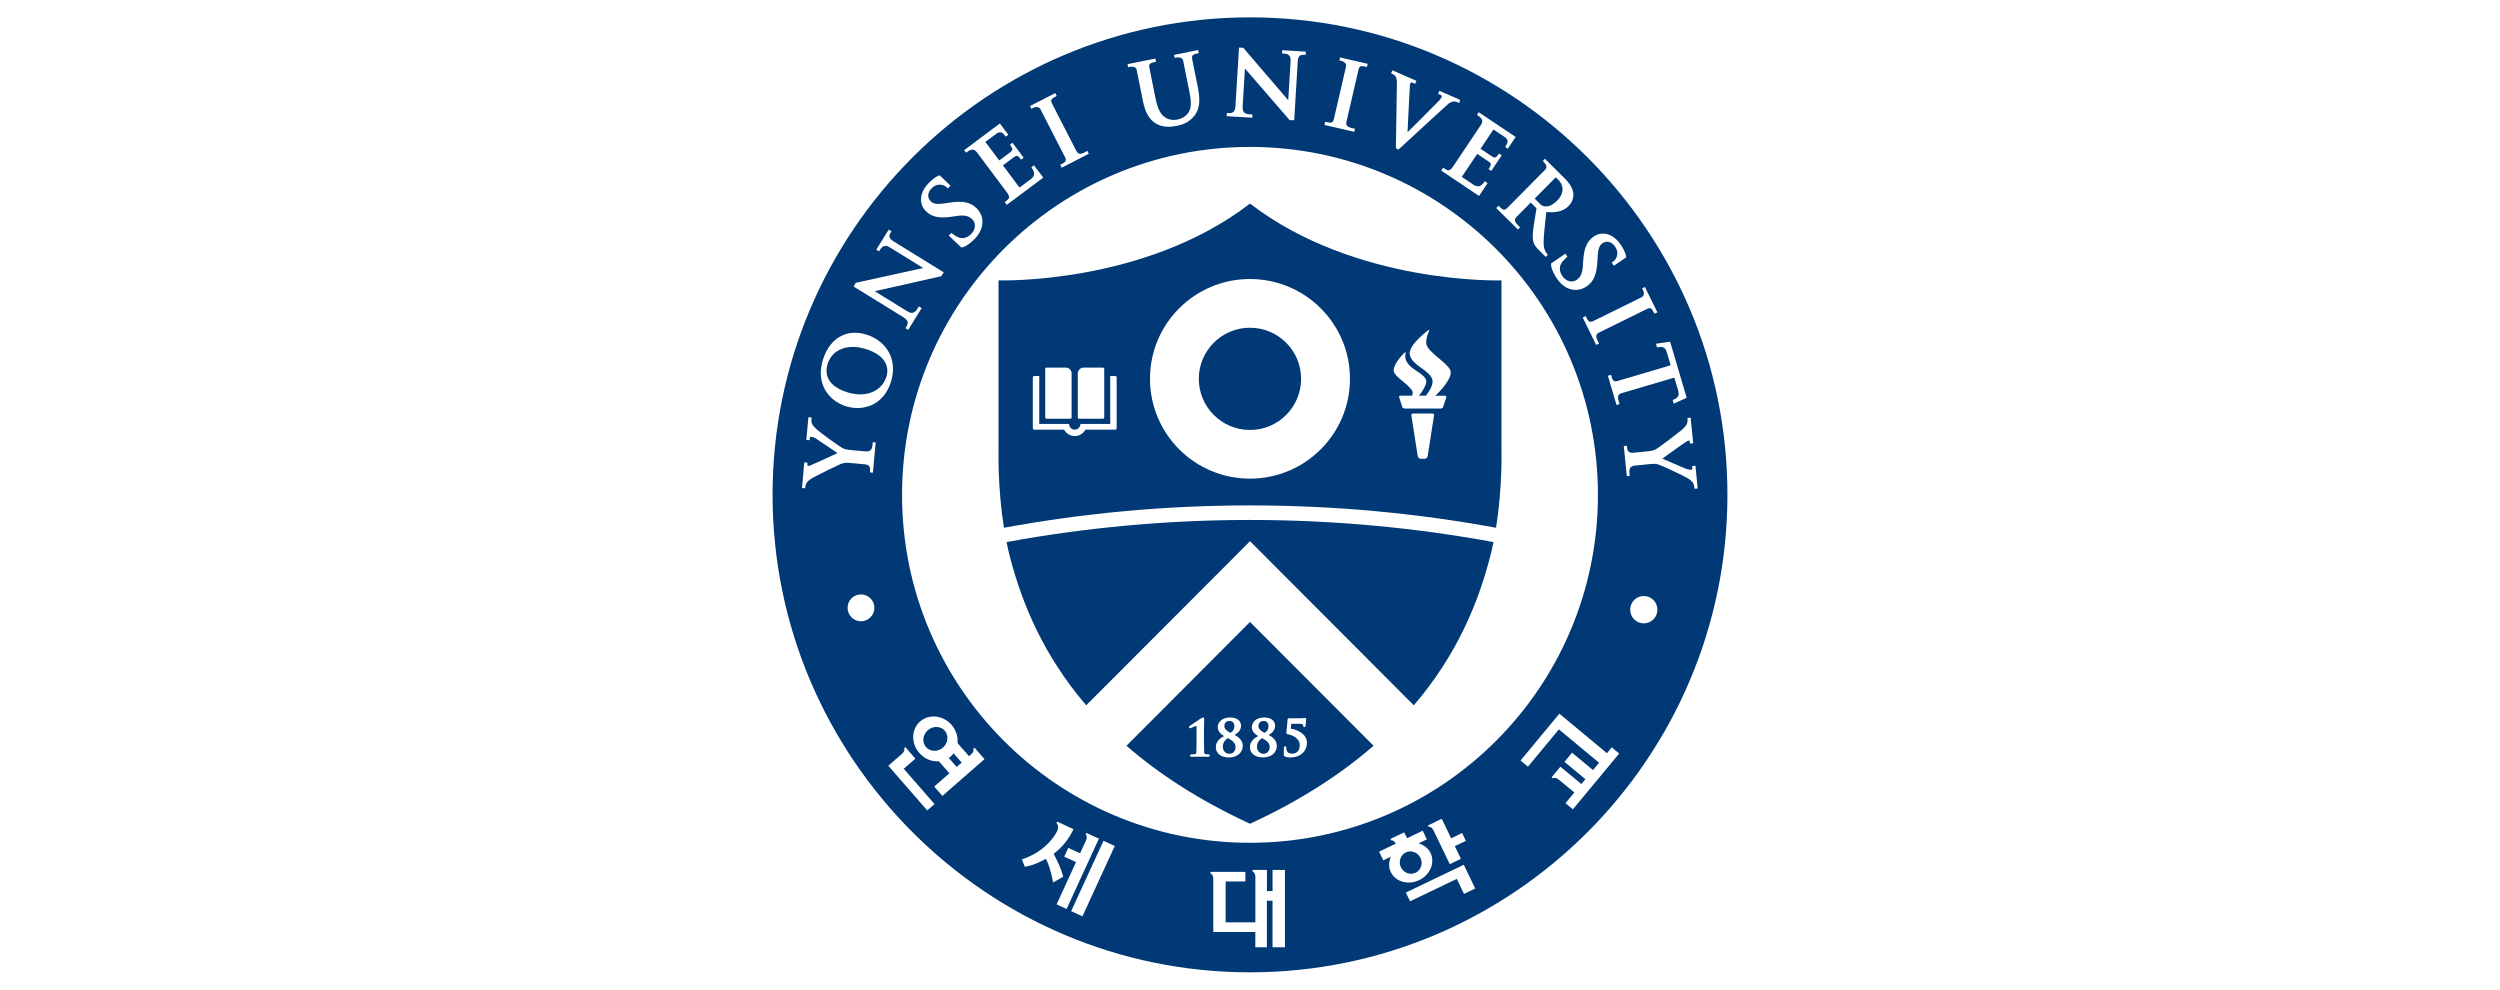 <svg width="288" height="114" viewBox="0 0 288 114" fill="none" xmlns="http://www.w3.org/2000/svg">
<path d="M163.072 100.544C163.694 100.247 163.944 99.479 163.64 98.83C163.331 98.185 162.574 97.903 161.953 98.201C161.331 98.502 161.076 99.266 161.385 99.911C161.694 100.556 162.454 100.837 163.072 100.54V100.544Z" fill="#003976"/>
<path d="M177.315 23.4C177.597 23.681 177.713 23.739 177.917 23.77C178.184 23.813 178.724 23.778 179.376 23.118C180.384 22.099 179.971 21.172 179.573 20.779L179.218 20.427L176.794 22.879L177.319 23.396L177.315 23.4Z" fill="#003976"/>
<path d="M99.723 40.206C98.596 39.846 97.511 39.889 96.681 40.318C96.029 40.649 95.577 41.205 95.35 41.896C95.076 42.773 94.994 44.363 97.608 45.189C99.712 45.857 101.572 45.116 102.121 43.379C102.217 43.07 102.333 42.448 101.997 41.792C101.642 41.105 100.881 40.565 99.723 40.202V40.206Z" fill="#003976"/>
<path d="M106.887 84.12C106.292 84.645 106.196 85.51 106.678 86.065C107.157 86.614 108.033 86.641 108.628 86.12C109.226 85.602 109.319 84.73 108.84 84.178C108.358 83.622 107.485 83.603 106.891 84.12H106.887Z" fill="#003976"/>
<path d="M143.996 2C113.68 2 89 26.669 89 56.996C89 87.323 113.68 112.012 143.996 112.012C174.312 112.012 199 87.331 199 56.996C199 26.661 174.331 2 143.996 2ZM189.165 33.223L189.493 33.061L190.933 35.987L190.597 36.149C190.315 35.577 190.196 35.369 189.736 35.593C189.736 35.593 184.734 38.048 184.186 38.322C183.641 38.588 183.973 39.102 184.209 39.572L183.881 39.735L182.333 36.581L182.669 36.415C182.95 36.983 183.074 37.214 183.537 36.99C183.537 36.99 188.791 34.404 189.084 34.257C189.686 33.964 189.169 33.219 189.169 33.219L189.165 33.223ZM182.352 30.563L182.391 29.965C182.48 28.576 182.842 27.765 183.591 27.252C184.587 26.572 185.849 26.931 186.679 28.147C187.374 29.166 187.335 29.649 187.335 29.649L185.915 30.617L185.664 30.247C185.664 30.247 186.1 30.042 186.258 29.541C186.336 29.297 186.397 28.915 186.054 28.41C185.664 27.842 185.097 27.688 184.618 28.016C184.282 28.244 184.101 28.568 184.043 29.683L184.027 30.046C183.931 31.66 183.599 32.432 182.769 32.999C182.395 33.254 181.623 33.624 180.65 33.219C180.148 33.011 179.72 32.632 179.338 32.069C178.99 31.559 178.612 30.78 178.697 30.347L180.333 29.22L180.561 29.567C180.561 29.567 180.129 29.969 180.009 30.116C179.453 30.799 179.754 31.463 179.986 31.802C180.461 32.493 181.171 32.555 181.603 32.258C182.016 31.976 182.298 31.586 182.356 30.563H182.352ZM177.975 18.293L180.164 20.458C180.615 20.906 181.094 21.454 181.233 22.157C181.291 22.458 181.271 23.16 180.723 23.712C180.121 24.322 179.341 24.53 178.137 24.426C178.122 24.534 178.079 24.924 178.079 24.924C177.952 26.14 177.84 27.097 177.824 27.865C177.817 28.657 178.044 29 178.137 29.135L178.315 29.351L178.075 29.595L177.323 28.85C176.917 28.444 176.751 28.213 176.659 27.896C176.508 27.418 176.558 26.804 176.717 25.781L177.006 23.998L176.338 23.334L174.69 25.001C174.262 25.434 174.748 25.812 175.119 26.182L174.864 26.437L172.367 23.971L172.625 23.701C173.077 24.148 173.274 24.322 173.636 23.959C173.636 23.959 177.751 19.802 177.987 19.567C178.454 19.096 177.724 18.559 177.724 18.559L177.983 18.289L177.975 18.293ZM170.34 12.92L174.601 15.776L173.698 17.135L173.393 16.926C173.69 16.482 173.883 16.147 173.297 15.753C173.038 15.579 172.046 14.915 172.046 14.915L170.56 17.135L171.834 17.992C172.27 18.281 172.378 18.142 172.683 17.687L172.996 17.891L171.795 19.686L171.483 19.478C171.795 19.018 171.88 18.868 171.444 18.578L170.17 17.725V17.733L168.399 20.377C168.399 20.377 169.472 21.095 169.765 21.292C170.209 21.589 170.622 21.531 171.054 20.883L171.367 21.099L170.386 22.573L166.029 19.651L166.252 19.316C166.754 19.651 166.947 19.852 167.422 19.142C167.422 19.142 170.197 14.992 170.61 14.379C171.023 13.761 170.429 13.425 170.143 13.232L170.352 12.924L170.34 12.92ZM160.401 8.099L163.168 9.307L163.022 9.654L162.744 9.535C162.605 9.481 162.512 9.535 162.493 9.562C162.42 9.635 162.427 9.789 162.42 9.847L162.358 10.94C162.296 12.179 162.157 15.031 162.145 15.239C162.319 15.066 163.578 13.815 163.578 13.815L165.793 11.584C165.924 11.426 166.059 11.264 166.09 11.133C166.11 11.048 166.04 10.967 165.948 10.928L165.67 10.808L165.82 10.461L168.198 11.503L168.105 11.874L167.847 11.758C167.345 11.53 166.843 11.966 166.843 11.966L165.334 13.337L161.115 17.22L160.806 17.085L160.922 9.658C160.937 9.295 160.887 8.979 160.779 8.809C160.636 8.593 160.254 8.438 160.254 8.438L160.401 8.106V8.099ZM152.669 14.031C153.283 14.174 153.546 14.22 153.661 13.719C153.661 13.719 154.981 8.018 155.055 7.697C155.201 7.049 154.302 6.975 154.302 6.975L154.379 6.613L157.556 7.35L157.471 7.713C156.857 7.57 156.614 7.527 156.498 8.033C156.498 8.033 155.244 13.464 155.105 14.055C154.97 14.645 155.572 14.715 156.089 14.83L156.008 15.185L152.581 14.394L152.666 14.031H152.669ZM141.329 13.008C141.796 13.039 142.271 13.117 142.321 12.236C142.375 11.349 142.734 5.478 142.734 5.478L143.228 5.509C144.1 6.524 148.269 11.387 148.404 11.546C148.404 11.546 148.636 7.801 148.682 6.991C148.732 6.18 148.092 6.176 147.694 6.153L147.713 5.783L150.431 5.949L150.407 6.327C149.975 6.3 149.554 6.23 149.504 7.041C149.458 7.852 149.091 13.858 149.091 13.858L148.559 13.827L143.417 7.89L143.151 12.279C143.093 13.213 143.761 13.155 144.286 13.186L144.262 13.56L141.313 13.387L141.337 13.005L141.329 13.008ZM133.1 6.752L133.177 7.118C132.551 7.246 132.312 7.307 132.409 7.809L133.115 11.322C133.435 12.916 133.906 13.364 134.366 13.607C134.867 13.873 135.304 13.835 135.67 13.765C135.913 13.715 136.535 13.537 136.909 12.966C137.33 12.333 137.199 11.464 136.983 10.392C136.983 10.392 136.334 7.161 136.307 7.029C136.18 6.377 135.323 6.682 135.323 6.682L135.25 6.323L138.029 5.763L138.102 6.126C137.481 6.25 137.245 6.312 137.342 6.817L137.979 9.994C138.214 11.171 138.33 12.379 137.612 13.306C136.975 14.128 136.203 14.367 135.601 14.491C135.153 14.576 134.092 14.788 133.15 14.228C132.401 13.78 131.934 12.974 131.671 11.665C131.671 11.665 130.984 8.241 130.953 8.095C130.822 7.446 129.965 7.747 129.965 7.747L129.892 7.388L133.088 6.748L133.1 6.752ZM121.562 10.723L121.736 11.059C121.172 11.345 120.96 11.476 121.192 11.932C121.192 11.932 123.739 16.892 124.017 17.428C124.291 17.972 124.801 17.629 125.268 17.386L125.434 17.714L122.307 19.32L122.137 18.988C122.697 18.702 122.929 18.567 122.693 18.111C122.693 18.111 120.022 12.9 119.872 12.607C119.567 12.02 118.829 12.541 118.829 12.541L118.66 12.213L121.558 10.727L121.562 10.723ZM115.186 14.22L116.158 15.525L115.861 15.745C115.545 15.313 115.286 15.023 114.723 15.448C114.472 15.633 113.514 16.347 113.514 16.347L115.112 18.482L116.34 17.571C116.761 17.258 116.664 17.112 116.34 16.668L116.637 16.444L117.926 18.169L117.629 18.389C117.301 17.949 117.181 17.818 116.764 18.134L115.537 19.049L115.545 19.057L117.448 21.608C117.448 21.608 118.482 20.832 118.768 20.624C119.196 20.304 119.281 19.898 118.814 19.269L119.115 19.045L120.184 20.462L115.981 23.6L115.738 23.284C116.22 22.925 116.479 22.809 115.965 22.126C115.965 22.126 112.978 18.131 112.53 17.532C112.086 16.938 111.569 17.39 111.295 17.594L111.075 17.297L115.19 14.22H115.186ZM106.922 21.153C107.775 20.261 108.257 20.2 108.257 20.2L109.496 21.388L109.191 21.709C109.191 21.709 108.894 21.327 108.377 21.276C108.122 21.249 107.732 21.273 107.311 21.709C106.837 22.207 106.806 22.793 107.23 23.199C107.52 23.473 107.871 23.581 108.979 23.407L109.334 23.349C110.928 23.11 111.754 23.272 112.484 23.971C112.812 24.283 113.333 24.966 113.136 25.997C113.036 26.534 112.758 27.035 112.291 27.518C111.862 27.966 111.179 28.502 110.735 28.506L109.299 27.136L109.585 26.842C109.585 26.842 110.071 27.182 110.237 27.271C111.021 27.672 111.611 27.236 111.893 26.943C112.476 26.333 112.383 25.627 112.005 25.264C111.646 24.924 111.198 24.727 110.191 24.882L109.597 24.97C108.219 25.171 107.354 24.99 106.698 24.36C105.825 23.531 105.914 22.218 106.929 21.157L106.922 21.153ZM98.588 32.582C99.897 32.293 106.153 30.922 106.358 30.876C106.358 30.876 103.166 28.904 102.471 28.475C101.784 28.051 101.479 28.618 101.267 28.958L100.95 28.761L102.382 26.445L102.703 26.646C102.475 27.012 102.213 27.356 102.903 27.78C103.594 28.205 108.716 31.37 108.716 31.37L108.439 31.822L100.777 33.547L104.521 35.863C105.316 36.349 105.582 35.732 105.856 35.292L106.177 35.489L104.625 37.998L104.305 37.801C104.552 37.403 104.841 37.025 104.088 36.558C103.332 36.095 98.329 33.003 98.329 33.003L98.588 32.582ZM99.183 71.571C98.329 71.571 97.642 70.873 97.642 70.019C97.642 69.166 98.329 68.479 99.183 68.479C100.036 68.479 100.73 69.17 100.73 70.019C100.73 70.869 100.039 71.571 99.183 71.571ZM100.56 54.452L100.213 54.418C100.259 53.912 100.275 53.545 99.615 53.487C98.951 53.426 97.889 53.329 97.889 53.329C97.357 53.283 97.137 53.352 96.824 53.461C96.67 53.511 94.296 54.672 93.717 54.989C93.35 55.19 93.064 55.41 92.937 55.603C92.771 55.842 92.748 56.251 92.748 56.251L92.389 56.22L92.655 53.264L93.018 53.302C93.018 53.302 92.999 53.476 93.007 53.541L93.018 53.596C93.026 53.642 93.068 53.673 93.103 53.673C93.184 53.681 93.366 53.611 93.424 53.588C93.678 53.499 96.484 52.198 96.484 52.198C96.484 52.198 94.107 50.581 93.956 50.496C93.763 50.388 93.605 50.326 93.474 50.315C93.381 50.303 93.3 50.365 93.292 50.438C93.288 50.515 93.269 50.712 93.269 50.712L92.887 50.674L93.13 48.06L93.497 48.095C93.497 48.095 93.481 48.284 93.474 48.381C93.462 48.489 93.481 48.643 93.547 48.805C93.624 49.006 93.725 49.122 93.979 49.365C94.361 49.747 96.635 51.395 97.04 51.611C97.38 51.789 97.685 51.812 98.021 51.847C98.021 51.847 98.959 51.932 99.723 52.001C100.487 52.075 100.487 51.523 100.541 50.94L100.877 50.971L100.56 54.452ZM97.43 46.794C96.361 46.455 95.469 45.721 94.979 44.776C94.477 43.811 94.423 42.653 94.809 41.414C95.207 40.148 95.929 39.21 96.878 38.719C97.739 38.26 98.766 38.214 99.85 38.557C101 38.92 101.915 39.665 102.433 40.649C102.946 41.645 103.015 42.803 102.633 44C101.761 46.771 99.329 47.397 97.43 46.794ZM106.814 93.36C106.756 93.287 102.39 88.281 102.332 88.211C102.398 88.15 103.926 86.826 103.926 86.826C104.15 86.629 104.258 86.324 104.15 86.2C104.189 86.162 104.262 86.104 104.297 86.069C104.359 86.138 105.451 87.393 105.451 87.393C105.381 87.455 104.112 88.563 104.112 88.563C104.112 88.563 107.593 92.558 107.659 92.631C107.593 92.685 106.887 93.299 106.817 93.36H106.814ZM108.558 91.685C108.504 91.624 107.678 90.678 107.62 90.612C107.694 90.55 109.365 89.084 109.365 89.084C109.365 89.084 108.57 88.169 108.161 87.702C107.358 87.767 106.501 87.432 105.903 86.741C104.93 85.633 104.976 83.996 105.999 83.109C107.022 82.213 108.643 82.391 109.62 83.502C110.152 84.12 110.38 84.884 110.307 85.606C110.55 85.884 111.631 87.115 111.631 87.115L111.885 86.891C112.113 86.691 112.221 86.386 112.113 86.266C112.152 86.223 112.221 86.166 112.264 86.131C112.325 86.204 113.356 87.385 113.414 87.455C113.345 87.516 108.639 91.627 108.566 91.685H108.558ZM120.505 98.981L120.482 98.934L120.435 98.961C119.069 99.733 118.069 99.853 118.057 99.853C118.03 99.787 117.753 99.089 117.722 99C120.74 98.008 121.748 95.815 121.767 95.773C122.072 95.113 121.721 94.843 121.701 94.827C121.721 94.781 121.763 94.696 121.786 94.65C121.863 94.688 123.585 95.476 123.666 95.518C123.141 96.653 122.404 97.579 121.412 98.332L121.381 98.359L121.423 98.444C121.948 99.413 122.323 100.324 122.485 100.999C122.427 101.034 121.439 101.598 121.315 101.667C121.022 100.034 120.713 99.405 120.512 98.984L120.505 98.981ZM121.717 104.188C121.755 104.099 123.959 99.312 123.959 99.312C123.959 99.312 122.682 98.722 122.601 98.687C122.639 98.606 123.029 97.753 123.068 97.676C123.149 97.714 124.426 98.297 124.426 98.297L125.117 96.792C125.241 96.522 125.218 96.198 125.067 96.132C125.094 96.082 125.129 95.997 125.152 95.95C125.233 95.989 126.592 96.611 126.592 96.611V96.618C126.553 96.699 122.909 104.631 122.871 104.716C122.794 104.682 121.802 104.218 121.721 104.184L121.717 104.188ZM124.7 105.558C124.615 105.527 123.481 104.998 123.4 104.963C123.442 104.871 127.086 96.95 127.124 96.858C127.213 96.892 128.418 97.452 128.418 97.452H128.425C128.383 97.545 124.731 105.465 124.7 105.554V105.558ZM148.022 109.128H146.594V103.763H145.945V109.128H144.614V107.368H139.77V101.215C139.77 100.91 139.607 100.636 139.441 100.636V100.44H143.467V101.547H141.194V106.256H144.618V100.995C144.618 100.698 144.459 100.413 144.297 100.413V100.216H145.949V102.651H146.598V100.216H148.026V109.124L148.022 109.128ZM160.227 100.47C159.953 99.903 159.976 99.262 160.227 98.695C159.725 98.934 159.382 99.1 159.355 99.112C159.316 99.031 158.915 98.189 158.872 98.112C158.961 98.066 160.798 97.186 160.798 97.186L160.771 97.139C160.629 96.9 160.405 96.761 160.273 96.819C160.25 96.769 160.212 96.692 160.188 96.641C160.27 96.599 161.767 95.885 161.767 95.885C161.806 95.962 162.095 96.564 162.095 96.564C162.095 96.564 163.813 95.738 163.898 95.696C163.933 95.777 164.334 96.618 164.373 96.695C164.353 96.711 163.971 96.9 163.415 97.162C164.021 97.321 164.531 97.711 164.805 98.27C165.338 99.39 164.751 100.787 163.485 101.393C162.223 101.995 160.76 101.586 160.227 100.47ZM168.298 98.934C168.225 98.977 167.094 99.513 167.017 99.556C166.974 99.471 165.133 95.649 165.133 95.649C165.01 95.379 164.747 95.186 164.593 95.263C164.57 95.213 164.527 95.136 164.508 95.09C164.589 95.047 166.005 94.368 166.09 94.325C166.133 94.41 167.171 96.576 167.171 96.576C167.171 96.576 168.348 96.001 168.433 95.962C168.472 96.039 168.831 96.788 168.869 96.869C168.785 96.908 167.6 97.475 167.6 97.475C167.6 97.475 168.263 98.857 168.298 98.938V98.934ZM168.653 102.979C168.619 102.894 167.827 101.246 167.827 101.246C167.827 101.246 162.528 103.786 162.443 103.829C162.4 103.751 161.995 102.906 161.952 102.825C162.045 102.783 168.541 99.664 168.63 99.621C168.676 99.706 169.904 102.277 169.943 102.358C169.861 102.393 168.738 102.937 168.649 102.979H168.653ZM143.992 97.089C121.859 97.089 103.915 79.148 103.915 57.012C103.915 34.875 121.859 16.926 143.992 16.926C166.125 16.926 184.081 34.867 184.081 57.012C184.081 79.156 166.133 97.089 143.992 97.089ZM181.198 93.237C181.129 93.187 180.407 92.581 180.341 92.527C180.403 92.461 181.364 91.295 181.364 91.295L179.55 89.794C179.322 89.605 179.002 89.543 178.898 89.67H178.894C178.851 89.639 178.786 89.582 178.743 89.547C178.801 89.477 179.7 88.393 179.758 88.323C179.832 88.385 182.171 90.323 182.171 90.323L182.642 89.763C182.642 89.763 180.299 87.822 180.229 87.764C180.283 87.698 181.04 86.787 181.102 86.71C181.171 86.772 183.518 88.713 183.518 88.713C183.518 88.713 183.827 88.339 184.213 87.868C183.182 87.007 179.585 84.023 179.585 84.023C179.585 84.023 176.08 88.242 176.018 88.323C175.952 88.265 175.231 87.667 175.165 87.613C175.227 87.532 179.639 82.217 179.639 82.217C179.7 82.263 183.981 85.818 185.124 86.768C185.429 86.401 185.656 86.123 185.672 86.096C185.741 86.154 186.463 86.756 186.532 86.806C186.471 86.88 181.256 93.16 181.198 93.233V93.237ZM186.575 46.555L186.224 46.655L185.228 43.282L185.587 43.178C185.764 43.784 185.853 44.038 186.343 43.888C186.343 43.888 191.55 42.352 192.461 42.081C192.129 40.95 192.056 40.703 192.017 40.58C191.817 39.897 191.427 39.931 190.886 40.009L190.771 39.599L192.396 39.364L194.306 45.822L192.813 46.505L192.689 46.096C193.183 45.872 193.53 45.683 193.33 45.003C193.295 44.88 193.218 44.633 192.882 43.502C192.091 43.733 187.301 45.154 186.764 45.308C186.185 45.482 186.428 46.045 186.575 46.551V46.555ZM189.366 71.811C188.493 71.811 187.799 71.108 187.799 70.236C187.799 69.363 188.493 68.661 189.366 68.661C190.238 68.661 190.933 69.367 190.933 70.236C190.933 71.104 190.234 71.811 189.366 71.811ZM195.167 56.02C195.159 55.904 195.109 55.757 195.017 55.614C194.901 55.425 194.781 55.336 194.484 55.139C194.036 54.838 191.492 53.65 191.052 53.514C190.686 53.399 190.377 53.43 190.049 53.464C190.049 53.464 189.107 53.553 188.35 53.634C187.582 53.708 187.683 54.244 187.741 54.827L187.409 54.862L187.061 51.388L187.413 51.349C187.459 51.862 187.517 52.221 188.181 52.152C188.841 52.09 189.902 51.986 189.902 51.986C190.435 51.932 190.636 51.82 190.921 51.658C191.064 51.581 193.179 49.99 193.685 49.574C194.001 49.307 194.245 49.037 194.333 48.828C194.449 48.562 194.399 48.153 194.399 48.153L194.762 48.114L195.055 51.063L194.692 51.102C194.692 51.102 194.681 50.925 194.658 50.863C194.658 50.863 194.642 50.812 194.638 50.812C194.623 50.762 194.577 50.743 194.542 50.751C194.461 50.758 194.295 50.859 194.241 50.894C194.005 51.029 191.496 52.835 191.496 52.835C191.496 52.835 194.136 53.974 194.302 54.032C194.511 54.097 194.681 54.128 194.812 54.117C194.905 54.109 194.97 54.032 194.963 53.962C194.955 53.889 194.936 53.692 194.936 53.692L195.318 53.657L195.572 56.27L195.202 56.305C195.202 56.305 195.183 56.12 195.175 56.023L195.167 56.02Z" fill="#003976"/>
<path d="M109.519 87.142C109.45 87.208 109.377 87.262 109.299 87.316C109.712 87.787 110.206 88.354 110.206 88.354L110.789 87.849C110.789 87.849 110.257 87.246 109.855 86.783C109.759 86.918 109.647 87.034 109.519 87.146V87.142Z" fill="#003976"/>
<path d="M143.996 37.754C140.738 37.754 138.102 40.395 138.102 43.641C138.102 46.887 140.742 49.531 143.996 49.531C147.25 49.531 149.886 46.895 149.886 43.641C149.886 40.387 147.242 37.754 143.996 37.754Z" fill="#003976"/>
<path d="M145.652 84.425C145.876 84.325 146.127 84.097 146.127 83.66C146.127 83.224 145.853 83.051 145.583 83.051C145.135 83.051 144.973 83.371 144.973 83.641C144.973 83.935 145.158 84.135 145.652 84.421V84.425Z" fill="#003976"/>
<path d="M141.727 84.425C141.947 84.325 142.198 84.097 142.198 83.66C142.198 83.224 141.92 83.051 141.653 83.051C141.202 83.051 141.047 83.371 141.047 83.641C141.047 83.935 141.221 84.135 141.727 84.421V84.425Z" fill="#003976"/>
<path d="M141.46 85.027C141.225 85.177 140.87 85.482 140.87 86.031C140.87 86.49 141.194 86.834 141.615 86.834C142.035 86.834 142.337 86.521 142.337 86.058C142.337 85.552 141.931 85.301 141.46 85.027Z" fill="#003976"/>
<path d="M145.386 85.027C145.158 85.177 144.803 85.482 144.803 86.031C144.803 86.49 145.135 86.834 145.548 86.834C145.961 86.834 146.27 86.521 146.27 86.058C146.27 85.552 145.868 85.301 145.386 85.027Z" fill="#003976"/>
<path d="M129.768 85.911C133.459 89.122 138.114 92.179 144 94.897C149.89 92.183 154.541 89.122 158.235 85.911L144 71.648L129.768 85.915V85.911ZM139.187 87.181L138.484 87.173H137.959L137.272 87.181C137.125 87.181 137.098 87.115 137.098 87.053C137.098 86.965 137.156 86.91 137.222 86.91L137.658 86.88C137.778 86.849 137.801 86.818 137.82 86.648L137.84 85.378V83.73C137.84 83.73 137.84 83.626 137.824 83.61C137.77 83.614 137.504 83.738 137.376 83.792L137.203 83.869L137.102 83.896C137.037 83.896 136.983 83.834 136.983 83.753C136.983 83.699 137.014 83.637 137.083 83.606C137.114 83.583 138.179 82.885 138.384 82.734L138.585 82.649C138.619 82.649 138.723 82.665 138.723 82.842V82.927L138.693 84.324V85.374L138.723 86.644C138.731 86.814 138.762 86.853 138.882 86.876L139.241 86.907C139.302 86.907 139.368 86.961 139.368 87.049C139.368 87.107 139.345 87.177 139.198 87.177L139.187 87.181ZM141.572 87.258C140.661 87.258 140.063 86.81 140.063 86.061C140.063 85.536 140.422 85.077 141.028 84.799C140.677 84.602 140.283 84.286 140.283 83.757C140.283 83.313 140.665 82.653 141.723 82.653C142.468 82.653 142.969 83.02 142.969 83.606C142.969 84.193 142.475 84.537 142.221 84.656C142.618 84.88 143.166 85.239 143.166 85.926C143.166 86.613 142.622 87.258 141.576 87.258H141.572ZM147.887 86.779C147.887 86.779 147.902 86.138 147.902 86.127C147.906 86.092 147.945 85.965 148.053 85.965C148.107 85.965 148.18 85.98 148.18 86.142C148.18 86.594 148.408 86.822 148.871 86.822C149.269 86.822 149.732 86.571 149.732 85.865C149.732 84.973 148.748 84.645 148.366 84.595C148.196 84.564 148.188 84.456 148.188 84.394L148.331 82.888C148.331 82.838 148.358 82.746 148.512 82.746H149.906L150.272 82.719L150.338 82.707C150.473 82.707 150.473 82.838 150.473 82.9L150.392 83.641C150.384 83.718 150.33 83.765 150.257 83.765C150.238 83.765 150.126 83.757 150.126 83.614C150.126 83.502 150.126 83.383 149.717 83.383H148.752C148.736 83.491 148.701 83.826 148.69 83.938C149.608 84.1 150.562 84.614 150.562 85.587C150.562 86.393 149.956 87.262 148.616 87.262C148.404 87.262 148.184 87.223 148.045 87.161H148.037C147.899 87.084 147.891 86.984 147.891 86.864V86.783L147.887 86.779ZM145.648 82.653C146.401 82.653 146.891 83.02 146.891 83.606C146.891 84.193 146.416 84.537 146.146 84.656C146.536 84.88 147.092 85.239 147.092 85.926C147.092 86.613 146.548 87.258 145.505 87.258C144.587 87.258 143.988 86.81 143.988 86.061C143.988 85.536 144.351 85.077 144.953 84.799C144.606 84.602 144.212 84.286 144.212 83.757C144.212 83.313 144.591 82.653 145.64 82.653H145.648Z" fill="#003976"/>
<path d="M172.969 51.963V32.3C172.969 32.3 156.205 32.837 144 23.453C131.799 32.841 115.031 32.3 115.031 32.3V51.963C115.031 51.963 114.919 56.182 115.653 60.798C124.828 59.111 134.296 58.224 144 58.224C153.704 58.224 163.172 59.111 172.347 60.798C173.081 56.182 172.969 51.963 172.969 51.963ZM124.16 43.023C124.16 42.649 124.469 42.344 124.843 42.344H127.043C127.136 42.344 127.209 42.417 127.209 42.514V48.072C127.209 48.169 127.136 48.242 127.043 48.242H124.33C124.237 48.242 124.16 48.169 124.16 48.072V43.023ZM120.408 42.514C120.408 42.417 120.482 42.344 120.574 42.344H122.77C123.149 42.344 123.45 42.649 123.45 43.023V48.072C123.45 48.169 123.376 48.242 123.284 48.242H120.574C120.482 48.242 120.408 48.169 120.408 48.072V42.514ZM128.641 49.334C128.641 49.427 128.564 49.5 128.472 49.5H125.036C124.801 49.936 124.338 50.234 123.809 50.234C123.28 50.234 122.821 49.936 122.585 49.5H119.15C119.057 49.5 118.98 49.423 118.98 49.334V43.483C118.98 43.39 119.057 43.317 119.15 43.317H119.721V48.836H123.149L123.156 48.894C123.183 49.23 123.477 49.496 123.809 49.496C124.141 49.496 124.434 49.23 124.465 48.894L124.473 48.836H127.9V43.317H128.472C128.564 43.317 128.641 43.394 128.641 43.483V49.334ZM143.996 55.139C137.635 55.139 132.478 49.994 132.478 43.637C132.478 37.28 137.635 32.142 143.996 32.142C150.357 32.142 155.518 37.291 155.518 43.637C155.518 49.983 150.365 55.139 143.996 55.139ZM164.477 52.507C164.45 52.696 164.292 52.855 164.087 52.855H163.705C163.504 52.855 163.342 52.7 163.315 52.507L162.586 47.833C162.57 47.721 162.655 47.636 162.779 47.636H165.013C165.137 47.636 165.222 47.725 165.206 47.833L164.473 52.507H164.477ZM166.391 45.582C166.391 45.582 166.685 45.559 166.596 45.822L166.237 46.914C166.237 46.914 166.175 47.061 165.959 47.061H161.825C161.613 47.061 161.551 46.914 161.551 46.914L161.204 45.833C161.076 45.544 161.381 45.582 161.381 45.582H162.667C162.755 45.389 162.786 45.177 162.667 44.972C161.991 44.015 160.544 43.355 160.551 42.649C160.563 41.827 161.775 40.649 161.806 40.626C161.883 40.568 161.96 40.595 161.937 40.665C161.466 42.568 164.616 42.884 164.28 44.143C164.145 44.66 163.79 45.185 163.458 45.582H164.268C164.624 45.154 165.195 44.255 164.994 43.691C164.894 43.39 164.732 43.216 164.535 43.027C164.122 42.614 163.585 42.313 163.18 41.973C162.682 41.56 162.389 41.097 162.393 40.684C162.408 39.63 164.446 38.11 164.492 38.071C164.589 37.998 164.678 38.013 164.643 38.106C164.407 38.581 164.238 39.187 164.319 39.627C164.461 40.607 166.959 41.888 167.113 42.788C167.256 43.614 165.92 45.084 165.338 45.59H166.388L166.391 45.582Z" fill="#003976"/>
<path d="M115.954 62.446C116.077 63.06 116.22 63.674 116.378 64.276C117.737 69.471 120.169 75.462 125.133 81.252L144.004 62.346L162.871 81.252C167.835 75.462 170.267 69.468 171.625 64.276C171.788 63.674 171.927 63.06 172.05 62.446C162.972 60.779 153.596 59.899 144 59.899C134.404 59.899 125.032 60.779 115.954 62.446Z" fill="#003976"/>
</svg>
